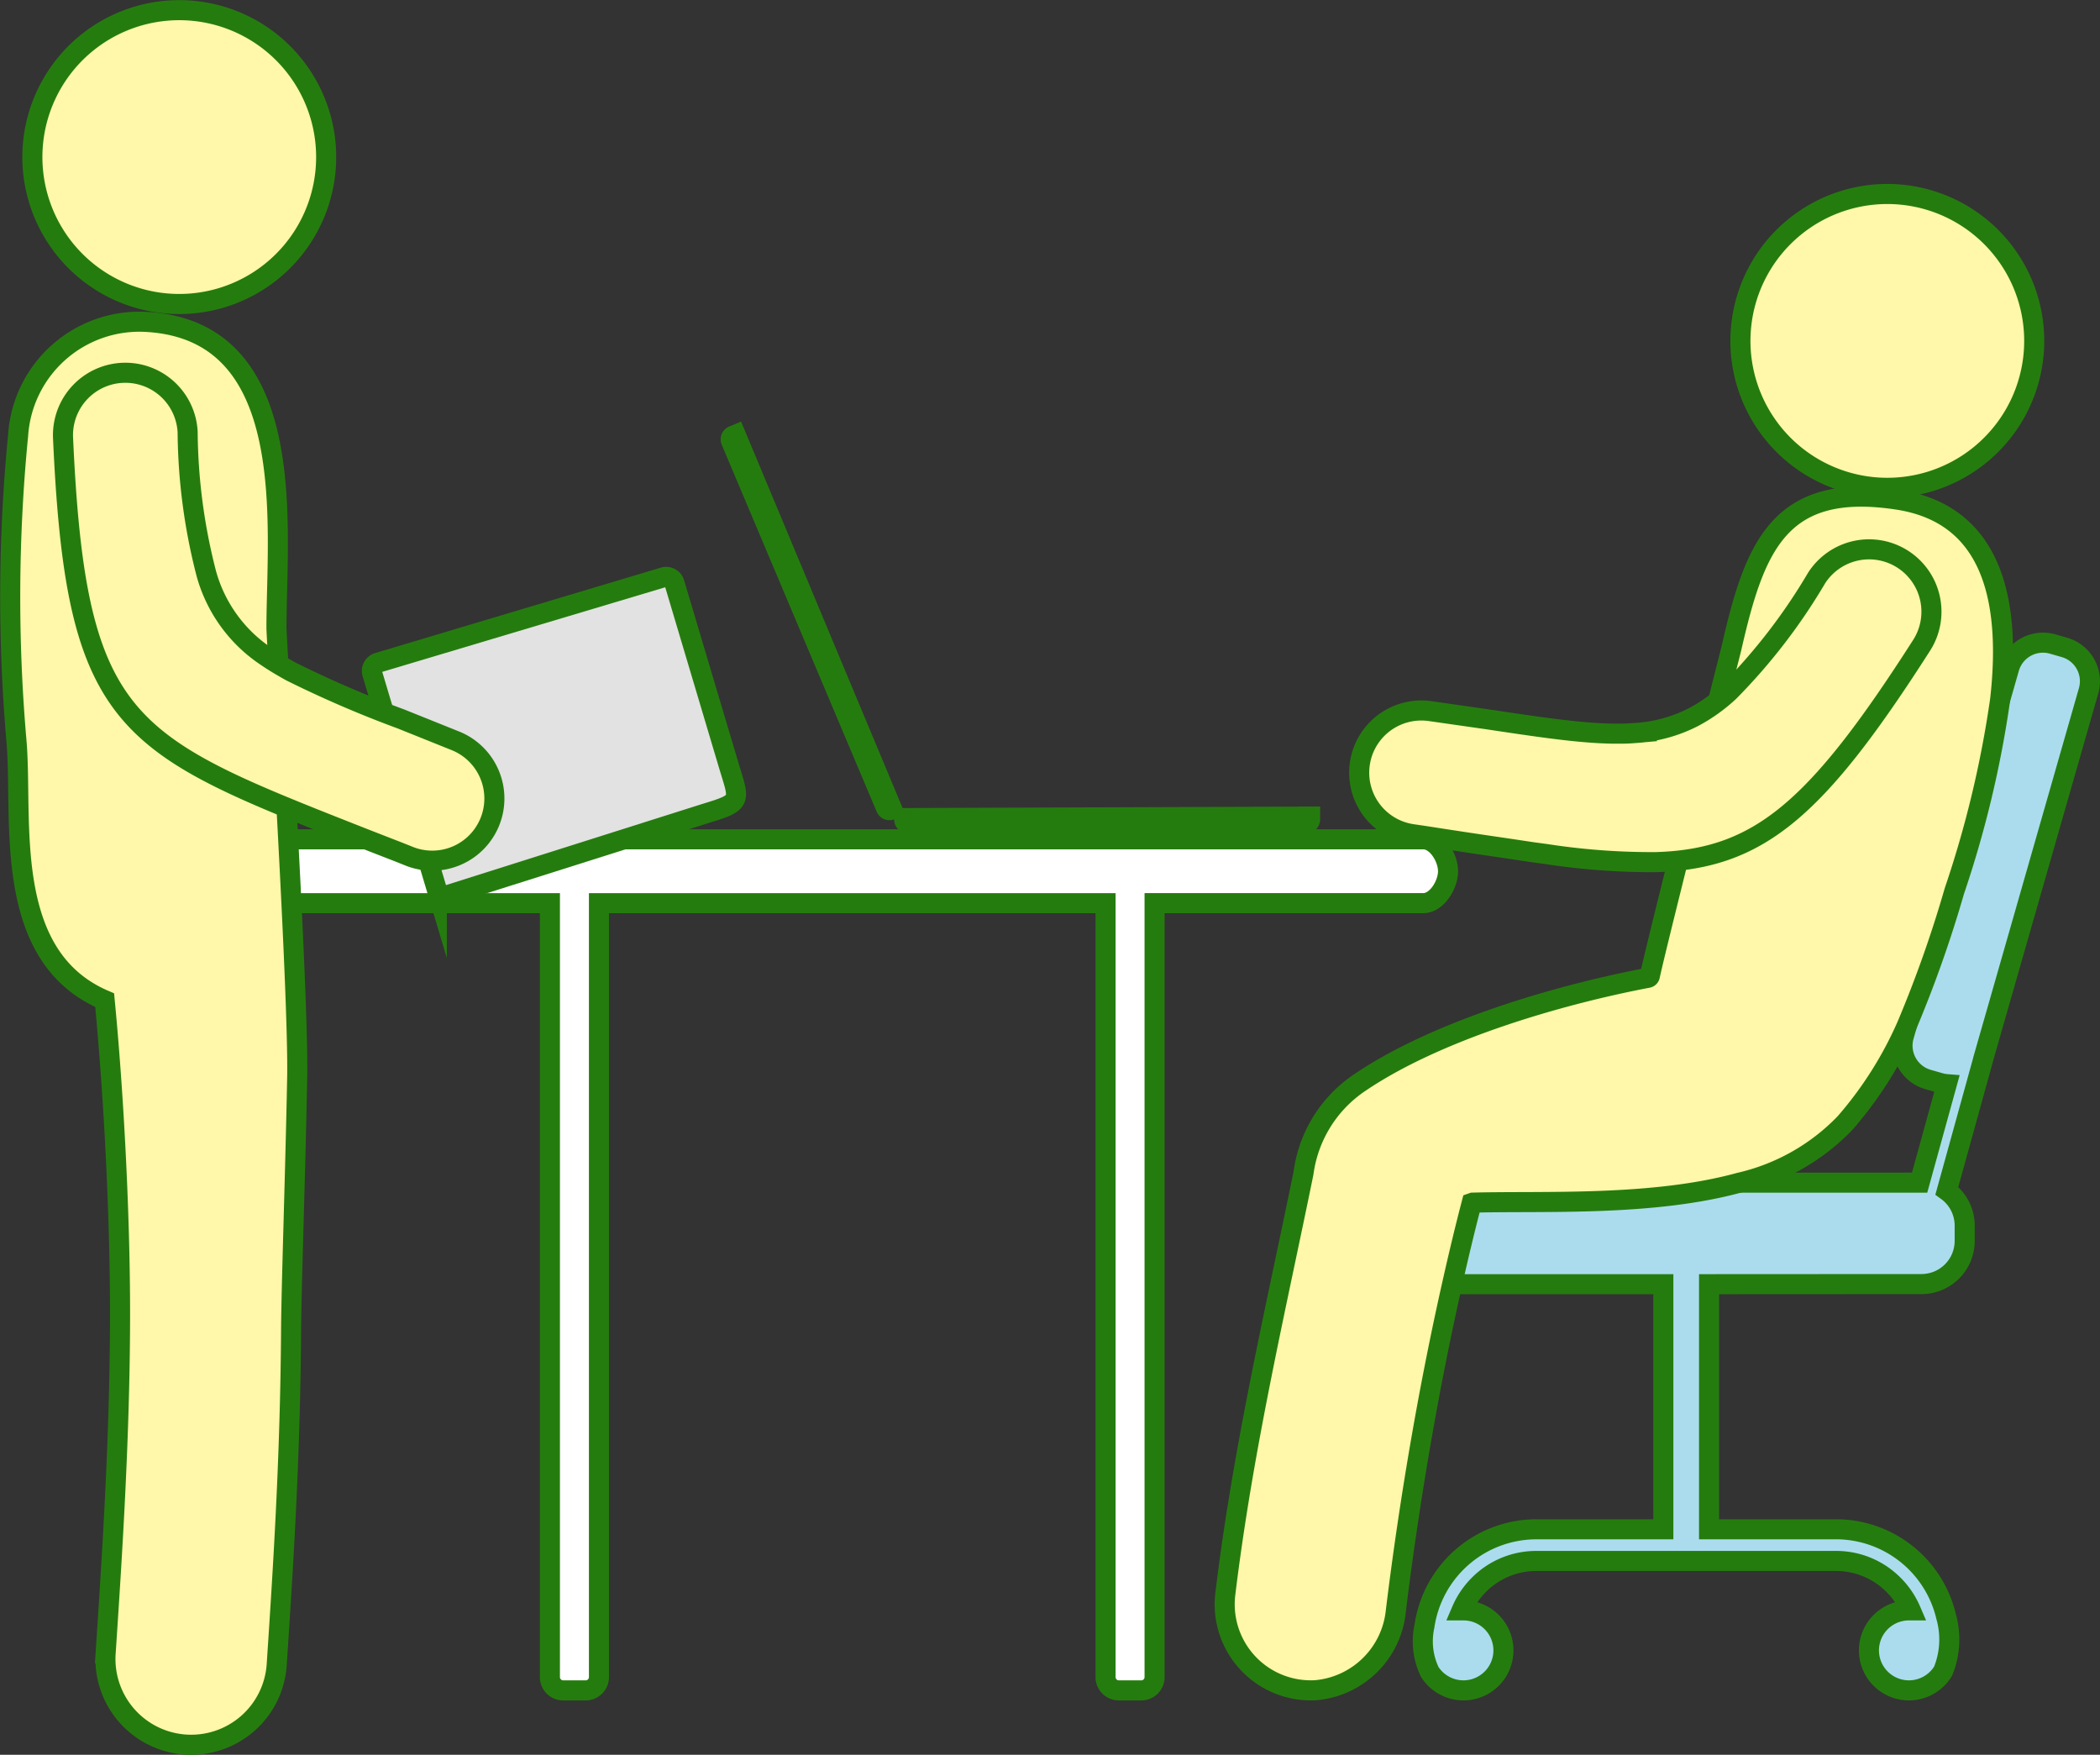 <svg xmlns="http://www.w3.org/2000/svg" width="91.693" height="76.61" viewBox="0 0 91.693 76.61">
  <rect x="0" y="0" width="91.693" height="76.61" fill="#333333" stroke="none"/>
  <g id="お仕事診断ピクト01" transform="translate(45.849 38.307)">
    <g id="グループ_1961" data-name="グループ 1961" transform="translate(-45.402 -37.864)">
      <path id="パス_7111" data-name="パス 7111" d="M16.493,46.359H66.362c.594,0,1.08.8,1.08,1.394h0c0,.593-.491,1.393-1.08,1.393H54.629V82.936a.581.581,0,0,1-.579.579h-.983a.581.581,0,0,1-.579-.579V49.147H30.368V82.936a.581.581,0,0,1-.58.579h-.982a.581.581,0,0,1-.579-.579V49.147H16.493c-.59,0-1.08-.8-1.08-1.393h0C15.413,47.159,15.9,46.359,16.493,46.359Z" transform="translate(-4.663 -10.16)" fill="#fff" stroke="#257c0e" stroke-miterlimit="10" stroke-width="0.876"/>
      <g id="グループ_1960" data-name="グループ 1960" transform="translate(31.016 17.961)">
        <path id="パス_7112" data-name="パス 7112" d="M69.45,45.672H52.058a.606.606,0,0,1-.6-.6v-.5l18.6-.07v.569A.607.607,0,0,1,69.45,45.672Z" transform="translate(-43.88 -27.697)" fill="#257c0e" fill-rule="evenodd"/>
        <path id="パス_7113" data-name="パス 7113" d="M41.7,23.761l6.766,16.022a.606.606,0,0,0,.792.321l.459-.194L42.543,22.748l-.524.221A.606.606,0,0,0,41.7,23.761Z" transform="translate(-41.649 -22.748)" fill="#257c0e" fill-rule="evenodd"/>
      </g>
      <path id="パス_7114" data-name="パス 7114" d="M93.648,63.252v10.7H99.2a4.944,4.944,0,0,1,4.8,3.815,3.672,3.672,0,0,1-.132,2.378,1.746,1.746,0,1,1-1.492-2.652l.083,0a3.567,3.567,0,0,0-.759-1.118,3.527,3.527,0,0,0-2.5-1.04H86.1a3.527,3.527,0,0,0-2.5,1.04,3.565,3.565,0,0,0-.758,1.118l.083,0a1.746,1.746,0,1,1-1.472,2.687,3.091,3.091,0,0,1-.233-1.992A4.942,4.942,0,0,1,86.1,73.953h5.552v-10.7H82.375a1.887,1.887,0,0,1-1.881-1.881V60.7a1.887,1.887,0,0,1,1.881-1.881h20.467l1.186-4.3a1.5,1.5,0,0,1-.3-.055l-.524-.15a1.535,1.535,0,0,1-1.05-1.892l4.6-16.069a1.534,1.534,0,0,1,1.892-1.05l.524.151a1.533,1.533,0,0,1,1.05,1.891l-4.6,16.07,0,.009-1.589,5.749a1.881,1.881,0,0,1,.779,1.522v.671a1.887,1.887,0,0,1-1.882,1.881Z" transform="translate(-19.472 -7.631)" fill="#abdcee" stroke="#257c0e" stroke-miterlimit="10" stroke-width="0.876"/>
      <path id="パス_7115" data-name="パス 7115" d="M109.779,21.258a6.414,6.414,0,1,1,.888-9.028A6.414,6.414,0,0,1,109.779,21.258Z" transform="translate(-23.75 -1.86)" fill="#fff7a9" stroke="#257c0e" stroke-miterlimit="10" stroke-width="0.876"/>
      <path id="パス_7116" data-name="パス 7116" d="M92.272,33.607c1.01-4.439,2.094-7.276,7.262-6.482,4.262.655,4.934,4.624,4.47,8.728a46.362,46.362,0,0,1-2,8.36,52.693,52.693,0,0,1-2.068,5.855,16.624,16.624,0,0,1-2.705,4.271,9.239,9.239,0,0,1-4.6,2.6c-3.825,1.051-8.556.791-11.655.875l-.046.016c-.3,1.147-.582,2.331-.854,3.542-1.026,4.553-1.872,9.483-2.458,14.266A3.853,3.853,0,0,1,74.123,79.1a3.758,3.758,0,0,1-3.945-4.249c.779-6.388,2.217-12.473,3.41-18.337a5.652,5.652,0,0,1,2.467-3.95c3.383-2.291,8.726-3.834,12.562-4.564a.11.11,0,0,0,.093-.087C89.047,46.335,92.272,33.607,92.272,33.607Z" transform="translate(-17.118 -5.753)" fill="#fff7a9" stroke="#257c0e" stroke-miterlimit="10" stroke-width="0.876"/>
      <path id="パス_7117" data-name="パス 7117" d="M93.907,36.18a25.346,25.346,0,0,0,3.809-4.949,2.723,2.723,0,1,1,4.581,2.945c-4.587,7.164-7.092,9.313-11.577,9.452a30.17,30.17,0,0,1-4.8-.352l-.613-.083L84.69,43.1c-.665-.1-1.366-.2-2.11-.312-1.3-.195-1.682-.259-2.187-.334l-.311-.045a2.712,2.712,0,0,1-2.307-3.067,2.766,2.766,0,0,1,.114-.486,2.716,2.716,0,0,1,2.953-1.821l2.537.363c1.951.293,3.519.528,4.846.6l.347.015c.205.007.406.008.6.006q.317,0,.619-.027a6.387,6.387,0,0,0,2.562-.7A7.33,7.33,0,0,0,93.907,36.18Z" transform="translate(-18.848 -6.433)" fill="#fff7a9" stroke="#257c0e" stroke-miterlimit="10" stroke-width="0.876"/>
      <path id="パス_7118" data-name="パス 7118" d="M4.149,9.914A6.414,6.414,0,1,0,5.156.9,6.415,6.415,0,0,0,4.149,9.914Z" transform="translate(-1.78 0.504)" fill="#fff7a9" stroke="#257c0e" stroke-miterlimit="10" stroke-width="0.876"/>
      <path id="パス_7119" data-name="パス 7119" d="M7.352,17.109A5.307,5.307,0,0,0,1.84,22.065,72.439,72.439,0,0,0,1.768,35.41c.294,3.386-.683,9.379,3.851,11.315.455,4.742.7,10.287.67,14.393-.032,5-.338,9.761-.628,14.12a3.743,3.743,0,1,0,7.47.5c.288-4.334.592-9.09.628-14.59.012-1.925.179-6.584.266-11.03.072-3.627-.906-19.265-.905-19.639C13.122,26.076,14.189,17.415,7.352,17.109Z" transform="translate(-1.496 -3.503)" fill="#fff7a9" stroke="#257c0e" stroke-miterlimit="10" stroke-width="0.876"/>
      <path id="パス_7120" data-name="パス 7120" d="M34.679,31.544,22.206,35.272a.378.378,0,0,0-.253.468l2.818,9.429a.378.378,0,0,0,.469.253l11.269-3.568c1.657-.5,1.475-.536.992-2.159l-2.353-7.9A.377.377,0,0,0,34.679,31.544Z" transform="translate(-6.147 -6.785)" fill="#e2e2e2" stroke="#257c0e" stroke-miterlimit="10" stroke-width="0.876"/>
      <path id="パス_7121" data-name="パス 7121" d="M9.92,22.585a2.723,2.723,0,1,0-5.44.256c.5,11.1,2.213,13.016,9.62,16.076l.572.235c.188.076.381.154.577.233.624.25,1.285.511,1.983.786,1.454.573,1.695.657,2.351.922a2.714,2.714,0,0,0,2.033-5.033l-2.378-.955a48.219,48.219,0,0,1-4.8-2.069c-.182-.1-.355-.2-.523-.3s-.356-.219-.522-.333a6.385,6.385,0,0,1-2.654-3.631A25.4,25.4,0,0,1,9.92,22.585Z" transform="translate(-2.174 -4.159)" fill="#fff7a9" stroke="#257c0e" stroke-miterlimit="10" stroke-width="0.876"/>
    </g>
  </g>
</svg>
